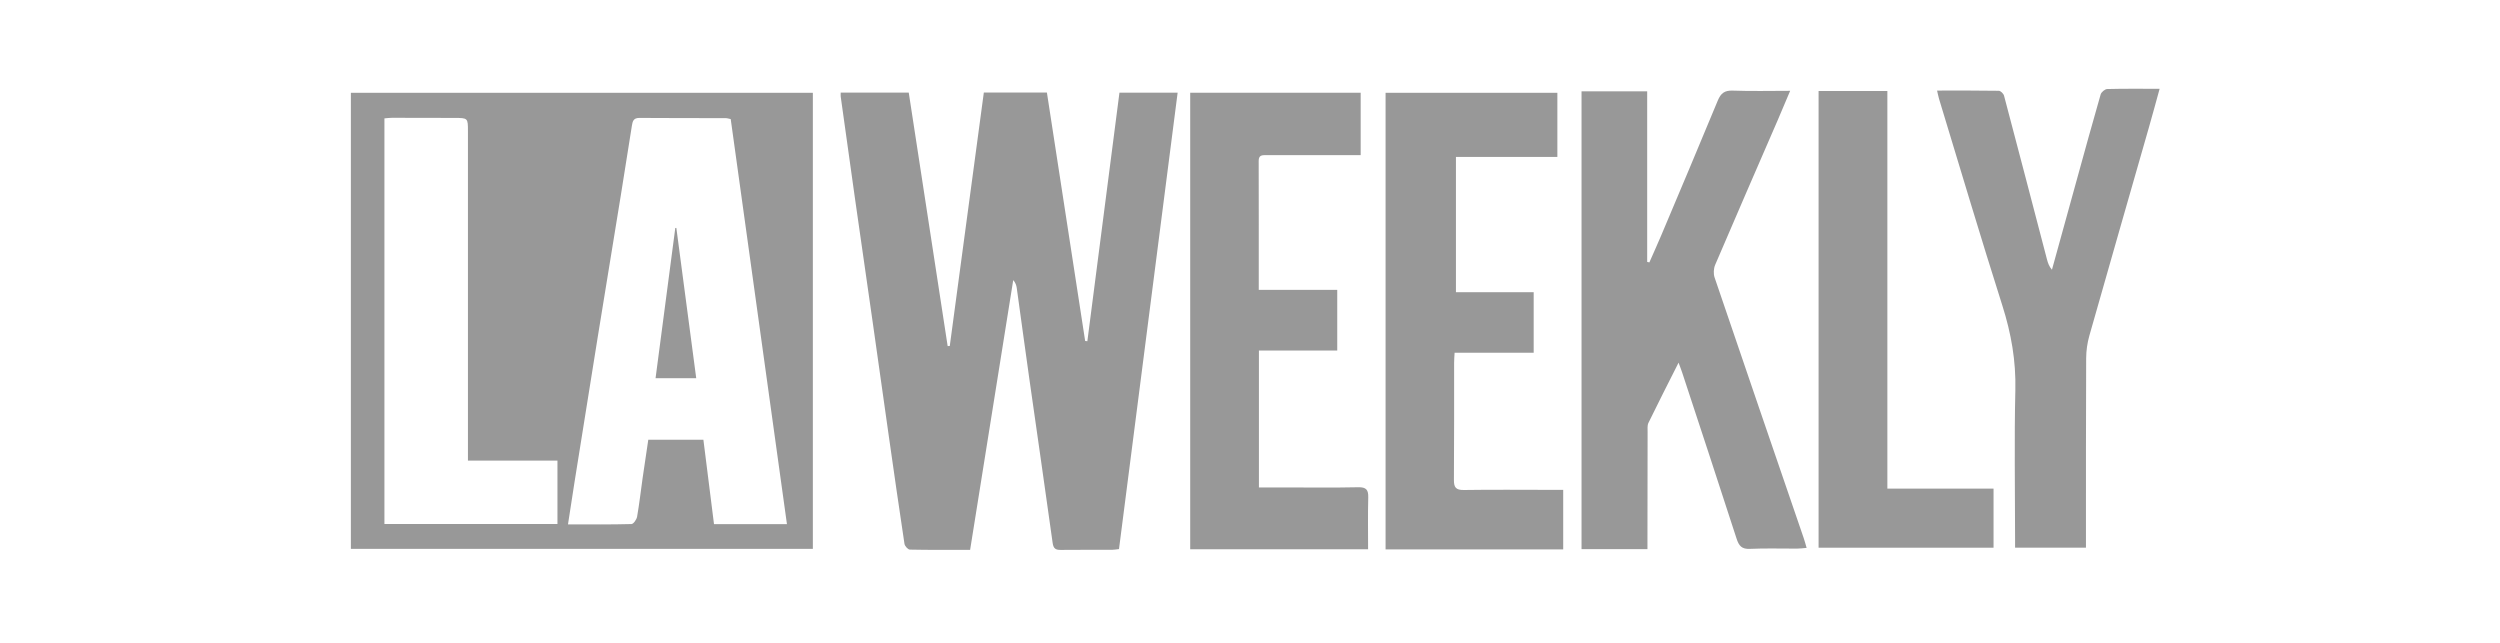 <svg width="171" height="44" viewBox="0 0 171 44" fill="none" xmlns="http://www.w3.org/2000/svg">
<g clip-path="url(#clip0_29796_688)">
<path d="M55.599 37.544H24V6.348H55.599V37.544ZM49.985 8.147C49.859 8.123 49.747 8.08 49.635 8.08C47.669 8.075 45.703 8.082 43.734 8.066C43.319 8.063 43.269 8.304 43.219 8.612C42.973 10.187 42.725 11.759 42.469 13.331C41.945 16.574 41.41 19.814 40.885 23.054C40.353 26.351 39.826 29.651 39.301 32.951C39.148 33.901 39.008 34.852 38.85 35.869C40.36 35.869 41.778 35.883 43.193 35.845C43.331 35.84 43.543 35.535 43.577 35.344C43.732 34.464 43.83 33.576 43.956 32.691C44.08 31.815 44.216 30.939 44.343 30.076H48.112C48.358 32.025 48.599 33.943 48.838 35.852H53.827C52.541 26.58 51.262 17.368 49.98 8.139L49.985 8.147ZM32.007 31.505C32.007 31.173 32.007 30.942 32.007 30.708C32.007 23.462 32.007 16.216 32.007 8.97C32.007 8.073 32.007 8.068 31.081 8.066C29.659 8.058 28.237 8.058 26.815 8.058C26.646 8.058 26.477 8.082 26.295 8.097V35.843H38.13V31.507H32.01L32.007 31.505Z" fill="#989898"/>
<path d="M62.159 6.337C63.049 12.137 63.934 17.904 64.82 23.674C64.867 23.671 64.915 23.669 64.965 23.664C65.74 17.897 66.516 12.128 67.294 6.33H71.608C72.481 12.002 73.352 17.663 74.225 23.323C74.275 23.328 74.325 23.332 74.375 23.34C75.105 17.687 75.835 12.035 76.57 6.34H80.55C79.212 16.757 77.878 27.14 76.539 37.557C76.363 37.576 76.215 37.607 76.064 37.607C74.895 37.612 73.726 37.6 72.559 37.614C72.206 37.619 72.054 37.524 72.001 37.137C71.483 33.403 70.939 29.672 70.41 25.938C70.114 23.86 69.837 21.779 69.546 19.698C69.52 19.515 69.46 19.336 69.305 19.159C68.325 25.294 67.346 31.425 66.356 37.61C64.951 37.61 63.591 37.622 62.233 37.593C62.104 37.591 61.89 37.352 61.866 37.199C61.493 34.739 61.143 32.277 60.792 29.815C60.427 27.255 60.072 24.695 59.706 22.135C59.296 19.248 58.876 16.363 58.466 13.476C58.141 11.185 57.824 8.895 57.504 6.604C57.495 6.528 57.504 6.449 57.504 6.332H62.162L62.159 6.337Z" fill="#989898"/>
<path d="M108.172 6.246H112.667V17.913C112.717 17.925 112.767 17.937 112.817 17.949C113.085 17.34 113.359 16.732 113.619 16.121C114.917 13.041 116.222 9.963 117.498 6.875C117.706 6.377 117.961 6.176 118.524 6.198C119.806 6.246 121.092 6.212 122.447 6.212C122.156 6.902 121.881 7.56 121.598 8.214C120.168 11.514 118.73 14.809 117.317 18.116C117.21 18.369 117.191 18.726 117.279 18.984C119.297 24.925 121.335 30.859 123.37 36.795C123.439 36.993 123.492 37.198 123.573 37.475C123.318 37.497 123.117 37.525 122.915 37.525C121.843 37.53 120.77 37.492 119.701 37.542C119.133 37.571 118.94 37.334 118.78 36.838C117.556 33.049 116.306 29.27 115.062 25.486C115.005 25.309 114.934 25.135 114.814 24.806C114.082 26.259 113.404 27.585 112.753 28.924C112.667 29.103 112.698 29.344 112.696 29.559C112.688 31.973 112.688 34.388 112.686 36.805C112.686 37.036 112.686 37.27 112.686 37.561H108.177V6.246H108.172Z" fill="#989898"/>
<path d="M106.923 33.507V37.577H94.773V6.348H106.524V10.735H99.586V19.986H104.904V24.125H99.495C99.481 24.392 99.462 24.6 99.462 24.808C99.459 27.477 99.469 30.145 99.448 32.815C99.443 33.337 99.579 33.523 100.132 33.516C102.139 33.485 104.145 33.507 106.152 33.507C106.383 33.507 106.617 33.507 106.925 33.507H106.923Z" fill="#989898"/>
<path d="M86.11 33.342C86.79 33.342 87.392 33.342 87.993 33.342C89.63 33.342 91.266 33.364 92.901 33.328C93.452 33.316 93.602 33.504 93.588 34.025C93.557 35.189 93.578 36.355 93.578 37.57H81.41V6.343H93.07V10.609C92.032 10.609 91.061 10.609 90.09 10.609C88.921 10.609 87.752 10.614 86.585 10.609C86.308 10.609 86.094 10.623 86.094 11C86.103 13.921 86.099 16.841 86.099 19.826H91.467V23.977H86.11V33.342Z" fill="#989898"/>
<path d="M142.682 37.461H137.831C137.831 37.212 137.831 37.003 137.831 36.795C137.831 33.426 137.771 30.055 137.85 26.686C137.898 24.691 137.566 22.806 136.965 20.914C135.471 16.212 134.066 11.48 132.63 6.761C132.58 6.596 132.551 6.424 132.496 6.195C133.928 6.195 135.323 6.186 136.719 6.21C136.843 6.21 137.041 6.408 137.077 6.548C138.067 10.285 139.041 14.026 140.019 17.765C140.081 17.998 140.162 18.228 140.353 18.45C140.914 16.417 141.477 14.386 142.037 12.353C142.581 10.387 143.118 8.419 143.684 6.46C143.729 6.303 143.975 6.095 144.13 6.09C145.297 6.059 146.463 6.074 147.718 6.074C147.465 6.99 147.232 7.858 146.983 8.724C145.626 13.468 144.259 18.209 142.913 22.956C142.772 23.453 142.696 23.985 142.694 24.503C142.674 28.573 142.682 32.643 142.679 36.716C142.679 36.945 142.679 37.177 142.679 37.463L142.682 37.461Z" fill="#989898"/>
<path d="M124.391 37.463V6.224H129.096V33.421H136.358V37.463H124.393H124.391Z" fill="#989898"/>
<path d="M47.624 25.87H44.84C45.293 22.422 45.742 19.008 46.19 15.594C46.214 15.594 46.238 15.591 46.262 15.589C46.715 19.006 47.166 22.425 47.622 25.87H47.624Z" fill="#989898"/>
</g>
<defs>
<clipPath id="clip0_29796_688">
<rect width="123.723" height="31.549" fill="white" transform="translate(24 6.071)"/>
</clipPath>
</defs>
</svg>
